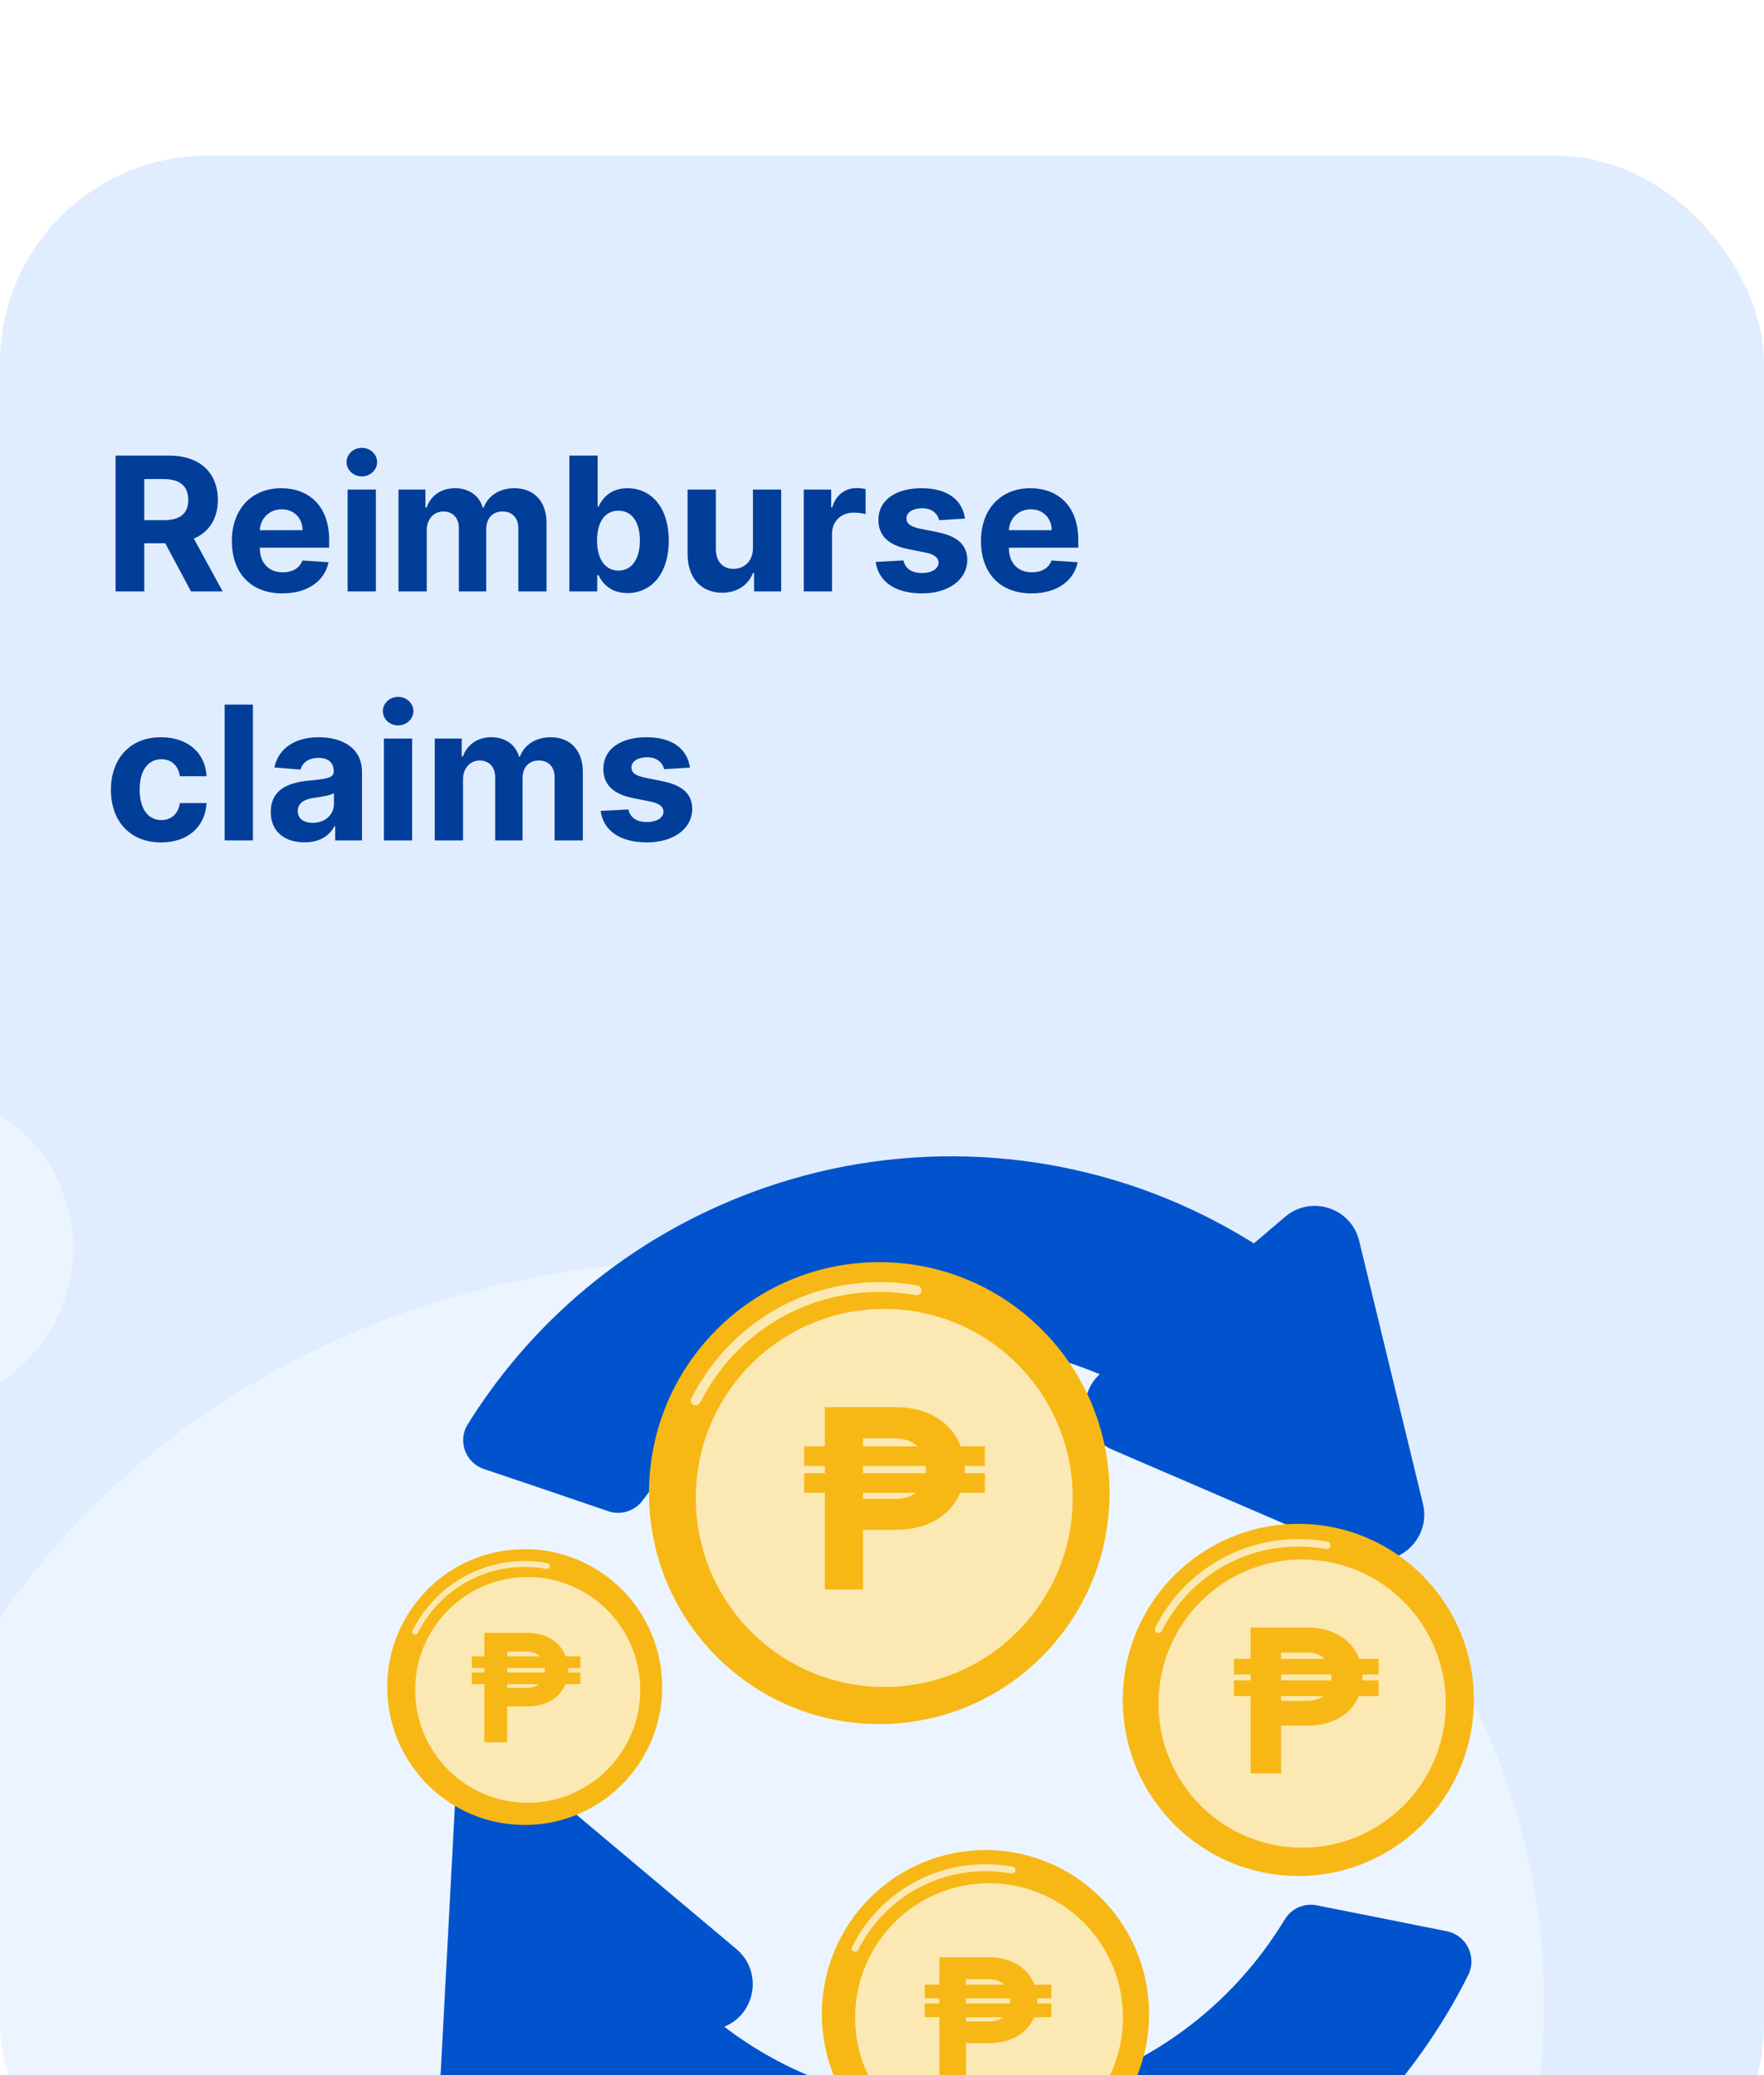 <svg width="170" height="200" viewBox="0 0 170 200" fill="none" xmlns="http://www.w3.org/2000/svg">
<g filter="url(#filter0_d_4033_398748)">
<g clip-path="url(#clip0_4033_398748)">
<rect width="170" height="200" rx="20" fill="#E0EDFF"/>
<path d="M11.138 42H13.905V37.359H15.925L18.405 42H21.461L18.68 36.912C20.17 36.273 20.994 34.975 20.994 33.185C20.994 30.584 19.275 28.909 16.303 28.909H11.138V42ZM13.905 35.135V31.172H15.772C17.37 31.172 18.143 31.881 18.143 33.185C18.143 34.483 17.37 35.135 15.785 35.135H13.905ZM27.215 42.192C29.644 42.192 31.281 41.009 31.664 39.188L29.146 39.021C28.871 39.769 28.168 40.159 27.26 40.159C25.899 40.159 25.036 39.258 25.036 37.794V37.788H31.722V37.04C31.722 33.703 29.702 32.054 27.107 32.054C24.218 32.054 22.345 34.106 22.345 37.136C22.345 40.249 24.192 42.192 27.215 42.192ZM25.036 36.1C25.093 34.981 25.943 34.087 27.151 34.087C28.334 34.087 29.152 34.93 29.159 36.1H25.036ZM33.499 42H36.222V32.182H33.499V42ZM34.867 30.916C35.678 30.916 36.343 30.296 36.343 29.535C36.343 28.781 35.678 28.161 34.867 28.161C34.061 28.161 33.397 28.781 33.397 29.535C33.397 30.296 34.061 30.916 34.867 30.916ZM38.403 42H41.126V36.106C41.126 35.02 41.816 34.298 42.724 34.298C43.619 34.298 44.22 34.911 44.22 35.876V42H46.86V36.004C46.86 34.988 47.441 34.298 48.432 34.298C49.301 34.298 49.953 34.841 49.953 35.934V42H52.67V35.397C52.67 33.269 51.404 32.054 49.576 32.054C48.138 32.054 47.02 32.789 46.617 33.914H46.515C46.201 32.776 45.198 32.054 43.849 32.054C42.526 32.054 41.522 32.757 41.113 33.914H40.998V32.182H38.403V42ZM54.872 42H57.557V40.428H57.678C58.055 41.246 58.88 42.16 60.465 42.16C62.702 42.16 64.447 40.389 64.447 37.104C64.447 33.729 62.626 32.054 60.472 32.054C58.829 32.054 58.043 33.032 57.678 33.831H57.595V28.909H54.872V42ZM57.538 37.091C57.538 35.34 58.279 34.221 59.602 34.221C60.951 34.221 61.667 35.391 61.667 37.091C61.667 38.804 60.938 39.993 59.602 39.993C58.292 39.993 57.538 38.842 57.538 37.091ZM72.561 37.82C72.567 39.136 71.666 39.827 70.688 39.827C69.659 39.827 68.994 39.104 68.987 37.947V32.182H66.264V38.433C66.271 40.728 67.613 42.128 69.588 42.128C71.065 42.128 72.126 41.367 72.567 40.217H72.669V42H75.284V32.182H72.561V37.82ZM77.462 42H80.185V36.445C80.185 35.237 81.067 34.406 82.269 34.406C82.646 34.406 83.163 34.47 83.419 34.553V32.137C83.176 32.08 82.837 32.041 82.562 32.041C81.463 32.041 80.562 32.68 80.204 33.895H80.102V32.182H77.462V42ZM92.996 34.981C92.753 33.173 91.296 32.054 88.816 32.054C86.303 32.054 84.648 33.217 84.654 35.109C84.648 36.58 85.575 37.532 87.492 37.916L89.193 38.254C90.049 38.427 90.439 38.74 90.452 39.232C90.439 39.814 89.806 40.229 88.854 40.229C87.882 40.229 87.237 39.814 87.07 39.015L84.392 39.156C84.648 41.035 86.246 42.192 88.847 42.192C91.391 42.192 93.213 40.894 93.22 38.957C93.213 37.538 92.286 36.688 90.382 36.298L88.605 35.94C87.691 35.742 87.352 35.429 87.358 34.956C87.352 34.368 88.016 33.984 88.86 33.984C89.806 33.984 90.369 34.502 90.503 35.135L92.996 34.981ZM99.409 42.192C101.838 42.192 103.474 41.009 103.858 39.188L101.339 39.021C101.064 39.769 100.361 40.159 99.454 40.159C98.092 40.159 97.229 39.258 97.229 37.794V37.788H103.915V37.04C103.915 33.703 101.895 32.054 99.3 32.054C96.411 32.054 94.538 34.106 94.538 37.136C94.538 40.249 96.385 42.192 99.409 42.192ZM97.229 36.1C97.287 34.981 98.137 34.087 99.345 34.087C100.527 34.087 101.346 34.93 101.352 36.1H97.229ZM15.523 66.192C18.137 66.192 19.78 64.658 19.908 62.401H17.338C17.178 63.45 16.488 64.038 15.555 64.038C14.283 64.038 13.458 62.97 13.458 61.091C13.458 59.237 14.289 58.176 15.555 58.176C16.552 58.176 17.191 58.834 17.338 59.812H19.908C19.793 57.543 18.073 56.054 15.51 56.054C12.531 56.054 10.69 58.119 10.69 61.129C10.69 64.114 12.499 66.192 15.523 66.192ZM24.374 52.909H21.651V66H24.374V52.909ZM29.355 66.185C30.806 66.185 31.746 65.553 32.225 64.638H32.302V66H34.884V59.378C34.884 57.038 32.903 56.054 30.717 56.054C28.364 56.054 26.817 57.179 26.44 58.969L28.959 59.173C29.144 58.521 29.726 58.042 30.704 58.042C31.631 58.042 32.161 58.508 32.161 59.314V59.352C32.161 59.985 31.49 60.068 29.783 60.234C27.84 60.413 26.095 61.065 26.095 63.258C26.095 65.201 27.482 66.185 29.355 66.185ZM30.135 64.306C29.298 64.306 28.697 63.916 28.697 63.168C28.697 62.401 29.329 62.024 30.288 61.89C30.883 61.807 31.854 61.666 32.18 61.449V62.491C32.18 63.52 31.33 64.306 30.135 64.306ZM36.997 66H39.72V56.182H36.997V66ZM38.365 54.916C39.176 54.916 39.841 54.296 39.841 53.535C39.841 52.781 39.176 52.161 38.365 52.161C37.559 52.161 36.895 52.781 36.895 53.535C36.895 54.296 37.559 54.916 38.365 54.916ZM41.901 66H44.624V60.106C44.624 59.02 45.315 58.298 46.222 58.298C47.117 58.298 47.718 58.911 47.718 59.876V66H50.358V60.004C50.358 58.988 50.94 58.298 51.93 58.298C52.8 58.298 53.452 58.841 53.452 59.934V66H56.168V59.397C56.168 57.269 54.903 56.054 53.074 56.054C51.636 56.054 50.518 56.789 50.115 57.914H50.013C49.699 56.776 48.696 56.054 47.347 56.054C46.024 56.054 45.02 56.757 44.611 57.914H44.496V56.182H41.901V66ZM66.488 58.981C66.245 57.173 64.788 56.054 62.308 56.054C59.796 56.054 58.14 57.217 58.147 59.109C58.14 60.58 59.067 61.532 60.985 61.916L62.685 62.254C63.541 62.427 63.931 62.74 63.944 63.232C63.931 63.814 63.298 64.229 62.346 64.229C61.374 64.229 60.729 63.814 60.563 63.015L57.884 63.156C58.14 65.035 59.738 66.192 62.34 66.192C64.884 66.192 66.705 64.894 66.712 62.957C66.705 61.538 65.779 60.688 63.874 60.298L62.097 59.94C61.183 59.742 60.844 59.429 60.85 58.956C60.844 58.368 61.509 57.984 62.352 57.984C63.298 57.984 63.861 58.502 63.995 59.135L66.488 58.981Z" fill="#003E99"/>
<path opacity="0.75" d="M-8.292 120.642C0.182 120.642 7.052 113.783 7.052 105.321C7.052 96.859 0.182 90 -8.292 90C-16.765 90 -23.635 96.859 -23.635 105.321C-23.635 113.783 -16.765 120.642 -8.292 120.642Z" fill="#F0F8FF"/>
<path d="M100.625 109.75C101.468 105.727 98.885 101.783 94.856 100.941C90.827 100.099 86.877 102.678 86.034 106.702C85.191 110.725 87.774 114.669 91.803 115.511C95.832 116.353 99.782 113.774 100.625 109.75Z" stroke="white" stroke-width="1.208" stroke-miterlimit="10"/>
<path opacity="0.75" d="M144.704 200.735C147.357 193.627 148.8 186.017 148.8 178.072C148.8 138.545 112.91 106.494 68.593 106.494C24.275 106.494 -11.615 138.545 -11.615 178.072C-11.615 185.984 -10.172 193.594 -7.519 200.735H144.704Z" fill="#F0F8FF"/>
<g clip-path="url(#clip1_4033_398748)">
<path d="M139.418 171.131C135.368 170.313 131.119 169.474 126.892 168.635C125.681 168.392 124.448 168.944 123.81 170.004C123.369 170.733 122.885 171.462 122.379 172.191C110.601 188.908 87.463 192.905 70.82 181.09C70.467 180.847 70.137 180.582 69.807 180.339L69.895 180.295C72.889 178.992 73.483 174.973 70.974 172.853L51.05 156.114C48.254 153.773 44.027 155.628 43.829 159.25L42.442 185.286C42.266 188.554 45.59 190.873 48.584 189.57L51.711 188.201C54.396 191.116 57.39 193.744 60.715 196.085C72.603 204.388 87.221 207.656 101.508 205.183C115.994 202.688 128.653 194.671 137.151 182.614C138.802 180.273 140.255 177.844 141.51 175.326C142.346 173.604 141.334 171.506 139.418 171.131Z" fill="#0053CC"/>
<path d="M46.648 126.588C50.06 127.737 54.067 129.084 58.624 130.652C59.835 131.071 61.178 130.63 61.949 129.592C66.285 123.695 72.406 119.014 79.847 116.496C88.719 113.493 97.943 114.067 105.978 117.446C103.667 119.588 104.283 123.475 107.233 124.733L131.12 135.024C134.444 136.46 137.988 133.456 137.13 129.923L130.987 104.593C130.217 101.413 126.364 100.155 123.877 102.253L120.839 104.836C118.923 103.644 116.92 102.54 114.828 101.568C101.95 95.561 87.2 94.811 73.77 99.448C61.75 103.6 51.733 111.594 45.085 122.26C44.072 123.85 44.843 125.992 46.648 126.588Z" fill="#0053CC"/>
<path d="M84.736 151.167C96.992 151.167 106.927 141.201 106.927 128.907C106.927 116.613 96.992 106.647 84.736 106.647C72.48 106.647 62.545 116.613 62.545 128.907C62.545 141.201 72.48 151.167 84.736 151.167Z" fill="#F7B815"/>
<path d="M84.736 150.438C96.591 150.438 106.201 140.798 106.201 128.907C106.201 117.016 96.591 107.376 84.736 107.376C72.882 107.376 63.272 117.016 63.272 128.907C63.272 140.798 72.882 150.438 84.736 150.438Z" fill="#F7B815"/>
<path opacity="0.67" d="M67.058 120.449C66.992 120.449 66.904 120.427 66.838 120.405C66.596 120.294 66.507 120.007 66.639 119.764C70.118 112.874 77.053 108.568 84.758 108.568C85.991 108.568 87.224 108.679 88.412 108.899C88.677 108.944 88.831 109.186 88.787 109.451C88.743 109.716 88.5 109.871 88.236 109.827C87.091 109.628 85.925 109.518 84.758 109.518C77.405 109.518 70.8 113.603 67.476 120.184C67.388 120.339 67.234 120.449 67.058 120.449Z" fill="white"/>
<path opacity="0.67" d="M85.219 147.59C95.25 147.59 103.381 139.433 103.381 129.371C103.381 119.309 95.25 111.152 85.219 111.152C75.188 111.152 67.057 119.309 67.057 129.371C67.057 139.433 75.188 147.59 85.219 147.59Z" fill="white"/>
<path d="M94.916 124.395H92.582C91.732 122.164 89.544 120.619 86.308 120.619H79.494V124.395H77.495V126.283H79.494V126.987H77.495V128.875H79.494V138.195H83.167V132.445H86.3C89.475 132.445 91.655 131.003 92.53 128.875H94.916V126.987H92.968C92.968 126.858 92.977 126.721 92.977 126.592C92.977 126.489 92.977 126.386 92.968 126.283H94.916V124.395ZM83.167 126.987V126.283H89.218C89.226 126.395 89.235 126.498 89.235 126.609C89.235 126.738 89.226 126.858 89.218 126.987H83.167ZM88.411 124.395H83.167V123.64H86.308C87.252 123.64 87.939 123.932 88.411 124.395ZM88.248 128.875C87.784 129.235 87.149 129.458 86.3 129.458H83.167V128.875H88.248Z" fill="#F7B815"/>
<path d="M94.972 194.937C103.679 194.937 110.738 187.856 110.738 179.121C110.738 170.386 103.679 163.306 94.972 163.306C86.264 163.306 79.205 170.386 79.205 179.121C79.205 187.856 86.264 194.937 94.972 194.937Z" fill="#F7B815"/>
<path d="M94.971 194.419C103.394 194.419 110.222 187.57 110.222 179.121C110.222 170.672 103.394 163.823 94.971 163.823C86.549 163.823 79.721 170.672 79.721 179.121C79.721 187.57 86.549 194.419 94.971 194.419Z" fill="#F7B815"/>
<path opacity="0.67" d="M82.413 173.112C82.366 173.112 82.304 173.096 82.257 173.08C82.085 173.002 82.022 172.798 82.116 172.625C84.587 167.73 89.514 164.67 94.989 164.67C95.865 164.67 96.741 164.749 97.585 164.906C97.773 164.937 97.882 165.11 97.851 165.298C97.82 165.486 97.648 165.596 97.46 165.565C96.647 165.424 95.818 165.345 94.989 165.345C89.764 165.345 85.072 168.248 82.71 172.923C82.648 173.033 82.538 173.112 82.413 173.112Z" fill="white"/>
<path opacity="0.67" d="M95.316 192.395C102.443 192.395 108.221 186.599 108.221 179.45C108.221 172.301 102.443 166.506 95.316 166.506C88.189 166.506 82.412 172.301 82.412 179.45C82.412 186.599 88.189 192.395 95.316 192.395Z" fill="white"/>
<path d="M101.319 176.285H99.685C99.09 174.723 97.558 173.641 95.293 173.641H90.523V176.285H89.124V177.606H90.523V178.099H89.124V179.42H90.523V185.944H93.094V181.92H95.287C97.51 181.92 99.036 180.91 99.649 179.42H101.319V178.099H99.955C99.955 178.009 99.961 177.913 99.961 177.823C99.961 177.75 99.961 177.678 99.955 177.606H101.319V176.285ZM93.094 178.099V177.606H97.33C97.336 177.684 97.342 177.756 97.342 177.835C97.342 177.925 97.336 178.009 97.33 178.099H93.094ZM96.765 176.285H93.094V175.756H95.293C95.954 175.756 96.435 175.96 96.765 176.285ZM96.651 179.42C96.326 179.673 95.882 179.829 95.287 179.829H93.094V179.42H96.651Z" fill="#F7B815"/>
<path d="M125.122 165.807C134.465 165.807 142.038 158.21 142.038 148.838C142.038 139.466 134.465 131.869 125.122 131.869C115.779 131.869 108.205 139.466 108.205 148.838C108.205 158.21 115.779 165.807 125.122 165.807Z" fill="#F7B815"/>
<path d="M125.121 165.252C134.158 165.252 141.484 157.903 141.484 148.838C141.484 139.773 134.158 132.425 125.121 132.425C116.084 132.425 108.758 139.773 108.758 148.838C108.758 157.903 116.084 165.252 125.121 165.252Z" fill="#F7B815"/>
<path opacity="0.67" d="M111.645 142.39C111.595 142.39 111.527 142.374 111.477 142.357C111.293 142.273 111.225 142.054 111.326 141.868C113.978 136.616 119.264 133.333 125.138 133.333C126.078 133.333 127.018 133.418 127.924 133.586C128.125 133.62 128.243 133.805 128.209 134.007C128.176 134.209 127.991 134.327 127.79 134.293C126.917 134.141 126.027 134.057 125.138 134.057C119.533 134.057 114.498 137.172 111.964 142.188C111.897 142.306 111.779 142.39 111.645 142.39Z" fill="white"/>
<path opacity="0.67" d="M125.49 163.079C133.137 163.079 139.336 156.861 139.336 149.191C139.336 141.52 133.137 135.302 125.49 135.302C117.843 135.302 111.645 141.52 111.645 149.191C111.645 156.861 117.843 163.079 125.49 163.079Z" fill="white"/>
<path d="M132.858 144.88H130.991C130.311 143.094 128.56 141.859 125.972 141.859H120.521V144.88H118.921V146.39H120.521V146.953H118.921V148.463H120.521V155.919H123.459V151.319H125.965C128.506 151.319 130.249 150.166 130.95 148.463H132.858V146.953H131.3C131.3 146.85 131.307 146.74 131.307 146.637C131.307 146.555 131.307 146.472 131.3 146.39H132.858V144.88ZM123.459 146.953V146.39H128.3C128.306 146.479 128.313 146.562 128.313 146.651C128.313 146.754 128.306 146.85 128.3 146.953H123.459ZM127.654 144.88H123.459V144.275H125.972C126.727 144.275 127.277 144.509 127.654 144.88ZM127.524 148.463C127.153 148.752 126.645 148.93 125.965 148.93H123.459V148.463H127.524Z" fill="#F7B815"/>
<path d="M50.567 160.889C57.885 160.889 63.817 154.938 63.817 147.597C63.817 140.256 57.885 134.306 50.567 134.306C43.249 134.306 37.316 140.256 37.316 147.597C37.316 154.938 43.249 160.889 50.567 160.889Z" fill="#F7B815"/>
<path d="M50.567 160.454C57.645 160.454 63.383 154.698 63.383 147.597C63.383 140.497 57.645 134.741 50.567 134.741C43.488 134.741 37.75 140.497 37.75 147.597C37.75 154.698 43.488 160.454 50.567 160.454Z" fill="#F7B815"/>
<path opacity="0.67" d="M40.011 142.547C39.972 142.547 39.919 142.533 39.88 142.52C39.735 142.454 39.682 142.283 39.761 142.138C41.838 138.024 45.979 135.453 50.58 135.453C51.316 135.453 52.052 135.518 52.762 135.65C52.92 135.677 53.012 135.822 52.986 135.98C52.959 136.138 52.815 136.23 52.657 136.204C51.973 136.085 51.277 136.02 50.58 136.02C46.189 136.02 42.246 138.459 40.261 142.388C40.208 142.481 40.116 142.547 40.011 142.547Z" fill="white"/>
<path opacity="0.67" d="M50.857 158.752C56.846 158.752 61.702 153.882 61.702 147.874C61.702 141.866 56.846 136.995 50.857 136.995C44.867 136.995 40.012 141.866 40.012 147.874C40.012 153.882 44.867 158.752 50.857 158.752Z" fill="white"/>
<path d="M55.925 144.637H54.525C54.015 143.298 52.702 142.371 50.761 142.371H46.672V144.637H45.473V145.77H46.672V146.192H45.473V147.325H46.672V152.917H48.876V149.467H50.756C52.661 149.467 53.969 148.602 54.494 147.325H55.925V146.192H54.757C54.757 146.115 54.762 146.032 54.762 145.955C54.762 145.893 54.762 145.831 54.757 145.77H55.925V144.637ZM48.876 146.192V145.77H52.506C52.511 145.837 52.517 145.898 52.517 145.965C52.517 146.043 52.511 146.115 52.506 146.192H48.876ZM52.022 144.637H48.876V144.184H50.761C51.327 144.184 51.739 144.359 52.022 144.637ZM51.925 147.325C51.647 147.541 51.265 147.675 50.756 147.675H48.876V147.325H51.925Z" fill="#F7B815"/>
</g>
</g>
</g>
<defs>
<filter id="filter0_d_4033_398748" x="-40" y="-25" width="250" height="280" filterUnits="userSpaceOnUse" color-interpolation-filters="sRGB">
<feFlood flood-opacity="0" result="BackgroundImageFix"/>
<feColorMatrix in="SourceAlpha" type="matrix" values="0 0 0 0 0 0 0 0 0 0 0 0 0 0 0 0 0 0 127 0" result="hardAlpha"/>
<feMorphology radius="10" operator="dilate" in="SourceAlpha" result="effect1_dropShadow_4033_398748"/>
<feOffset dy="15"/>
<feGaussianBlur stdDeviation="15"/>
<feComposite in2="hardAlpha" operator="out"/>
<feColorMatrix type="matrix" values="0 0 0 0 0.867 0 0 0 0 0.867 0 0 0 0 0.867 0 0 0 0.2 0"/>
<feBlend mode="normal" in2="BackgroundImageFix" result="effect1_dropShadow_4033_398748"/>
<feBlend mode="normal" in="SourceGraphic" in2="effect1_dropShadow_4033_398748" result="shape"/>
</filter>
<clipPath id="clip0_4033_398748">
<rect width="170" height="200" rx="20" fill="white"/>
</clipPath>
<clipPath id="clip1_4033_398748">
<rect width="110.361" height="109.556" fill="white" transform="translate(35.705 96.444)"/>
</clipPath>
</defs>
</svg>
